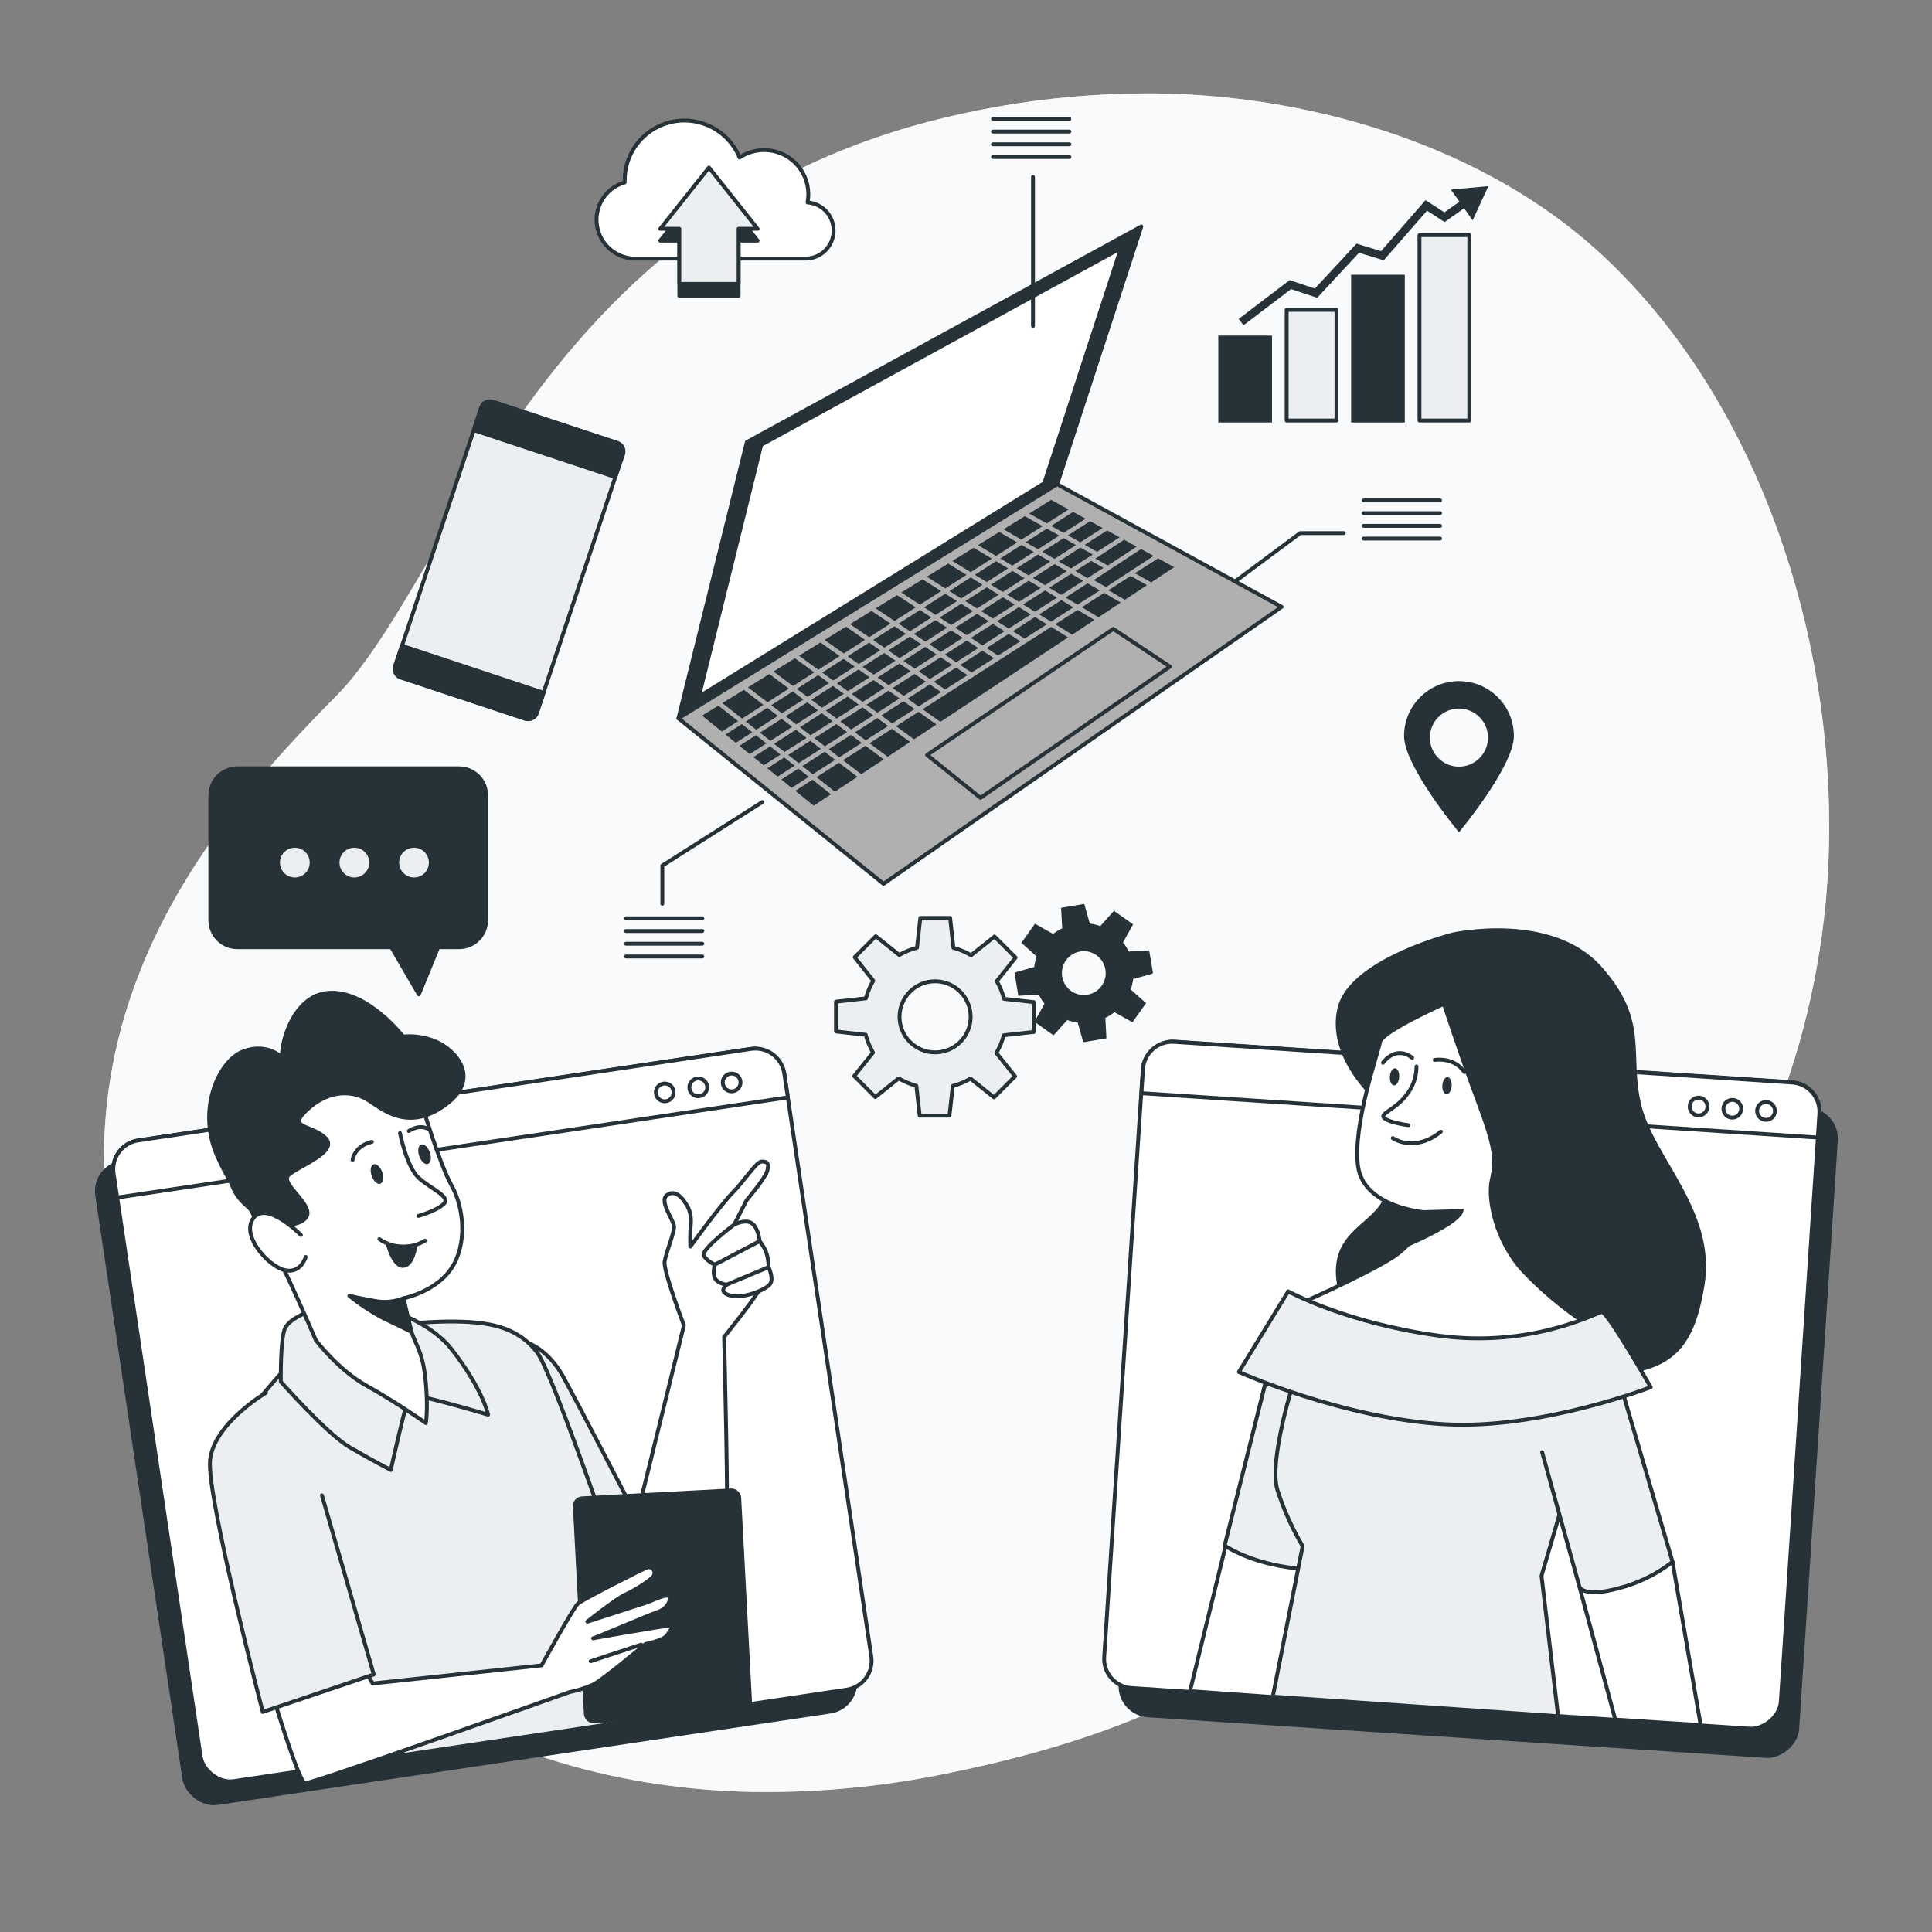 <?xml version="1.0" encoding="UTF-8"?>
<svg id="Layer_1" xmlns="http://www.w3.org/2000/svg" viewBox="0 0 500 500">
  <rect x="0" y="0" width="500" height="500" fill="#808080" stroke="none"/>
  <defs>
    <style>
      .cls-1, .cls-2, .cls-3, .cls-4, .cls-5, .cls-6, .cls-7, .cls-8, .cls-9, .cls-10, .cls-11, .cls-12 {
        stroke: #263238;
      }

      .cls-1, .cls-3, .cls-4, .cls-5, .cls-6, .cls-7, .cls-8, .cls-9, .cls-10, .cls-11, .cls-12 {
        stroke-linecap: round;
        stroke-linejoin: round;
      }

      .cls-1, .cls-4, .cls-13, .cls-9 {
        fill: #fff;
      }

      .cls-2 {
        stroke-miterlimit: 10;
      }

      .cls-2, .cls-14, .cls-7, .cls-10, .cls-11, .cls-12 {
        fill: #263238;
      }

      .cls-3, .cls-5, .cls-15 {
        fill: #eceff1;
      }

      .cls-4, .cls-7 {
        stroke-width: 1px;
      }

      .cls-5 {
        stroke-width: 1px;
      }

      .cls-6 {
        fill: #b0b0b0;
      }

      .cls-13 {
        isolation: isolate;
        opacity: .7;
      }

      .cls-8 {
        fill: none;
      }

      .cls-9, .cls-11 {
        stroke-width: 1px;
      }

      .cls-12 {
        stroke-width: 1px;
      }
    </style>
  </defs>
  <g id="_x3C_Path_x3E_">
    <path class="cls-15" d="M472,238.11c-4.93,41.8-24,90.4-62.14,112.73-57.59,33.74-52.77,85.64-165.19,108.2-16.4,3.37-33.11,4.95-49.85,4.7-8.19-.14-16.36-.81-24.46-2-71.45-10.44-119.53-60.1-137.17-120-23.25-78.89,23.1-130.5,53.81-161.6S140.23,52.14,250.57,29.08c16.83-3.58,34.02-5.21,51.23-4.86,39.26,1,82.08,13.85,111.71,40.76,2.22,2,4.38,4.09,6.49,6.28,41.2,42.27,58.7,109.86,52,166.85Z"/>
    <path class="cls-13" d="M472,238.11c-4.93,41.8-24,90.4-62.14,112.73-57.59,33.74-52.77,85.64-165.19,108.2-16.4,3.37-33.11,4.95-49.85,4.7-8.19-.14-16.36-.81-24.46-2-71.45-10.44-119.53-60.1-137.17-120-23.25-78.89,23.1-130.5,53.81-161.6S140.23,52.14,250.57,29.08c16.83-3.58,34.02-5.21,51.23-4.86,39.26,1,82.08,13.85,111.71,40.76,2.22,2,4.38,4.09,6.49,6.28,41.2,42.27,58.7,109.86,52,166.85Z"/>
  </g>
  <g id="_x3C_Path_x3E_-2" data-name="_x3C_Path_x3E_">
    <path class="cls-3" d="M267.55,267.06v-7.71l-7.7-.85c-.42-1.61-1.05-3.15-1.89-4.59l4.87-6.08-5.45-5.45-6.06,4.84c-1.43-.84-2.97-1.49-4.57-1.92l-.86-7.73h-7.71l-.86,7.7c-1.61.42-3.15,1.05-4.59,1.88l-6.08-4.86-5.45,5.45,4.8,6.06c-.84,1.43-1.48,2.97-1.91,4.57l-7.74.86v7.71l7.7.86c.42,1.61,1.05,3.15,1.89,4.59l-4.87,6.08,5.46,5.45,6.05-4.84c1.43.84,2.97,1.48,4.57,1.91l.87,7.74h7.7l.86-7.7c1.61-.42,3.15-1.05,4.59-1.89l6.08,4.86,5.45-5.45-4.84-6.05c.84-1.43,1.49-2.97,1.92-4.58l7.77-.86ZM242,272.35c-5.08,0-9.2-4.12-9.2-9.2s4.12-9.2,9.2-9.2,9.2,4.12,9.2,9.2-4.12,9.2-9.2,9.2h0Z"/>
    <path class="cls-2" d="M297.85,251.59l-.86-5.11-5.19.29c-.46-1.02-1.05-1.97-1.76-2.83l2.55-4.56-4.22-3-3.47,3.88c-1.04-.41-2.13-.66-3.24-.76l-1.42-5-5.11.86.29,5.19c-1.02.45-1.97,1.05-2.83,1.76l-4.59-2.59-3,4.21,3.88,3.47c-.4,1.04-.66,2.14-.77,3.25l-5,1.42.85,5.11,5.19-.29c.46,1.02,1.05,1.97,1.76,2.83l-2.54,4.56,4.21,3,3.47-3.88c1.04.4,2.13.66,3.24.76l1.43,5,5.1-.86-.28-5.19c1.02-.45,1.97-1.05,2.83-1.76l4.56,2.55,3-4.21-3.88-3.47c.4-1.04.65-2.14.76-3.25l5.04-1.38ZM281.5,257.92c-3.36.56-6.54-1.71-7.1-5.07-.56-3.36,1.71-6.54,5.07-7.1,3.36-.56,6.53,1.71,7.1,5.06.57,3.36-1.7,6.54-5.06,7.11,0,0,0,0,0,0h0Z"/>
  </g>
  <g id="_x3C_Path_x3E_-3" data-name="_x3C_Path_x3E_">
    <path class="cls-14" d="M377.58,176.27c-7.85,0-14.21,6.36-14.21,14.21s14.21,24.92,14.21,24.92c0,0,14.21-17.07,14.21-24.92s-6.36-14.21-14.21-14.21ZM377.58,198.41c-4.15,0-7.52-3.36-7.53-7.51,0-4.15,3.36-7.52,7.51-7.53,4.15,0,7.52,3.36,7.53,7.51h0c0,4.16-3.35,7.52-7.5,7.53h-.01Z"/>
  </g>
  <g id="_x3C_Path_x3E_-4" data-name="_x3C_Path_x3E_">
    <rect class="cls-3" x="367.36" y="60.85" width="12.89" height="47.99"/>
    <rect class="cls-2" x="350.17" y="71.6" width="12.89" height="37.25"/>
    <rect class="cls-3" x="332.99" y="80.19" width="12.89" height="28.65"/>
    <rect class="cls-2" x="315.8" y="87.35" width="12.89" height="21.49"/>
    <polygon class="cls-14" points="321.82 84.18 320.57 82.53 333.75 72.5 340.28 74.68 351.07 63.06 357.42 64.99 368.93 51.8 373.81 54.95 378.87 51.37 380.07 53.07 373.86 57.46 369.31 54.52 358.11 67.37 351.71 65.42 340.89 77.07 334.13 74.82 321.82 84.18"/>
    <polygon class="cls-14" points="381.12 57.02 385.19 48.17 375.49 49.06 381.12 57.02"/>
  </g>
  <g id="_x3C_Path_x3E_-5" data-name="_x3C_Path_x3E_">
    <path class="cls-1" d="M209,52.39c1.16-6.22-2.93-12.2-9.15-13.36-2.94-.55-5.97.07-8.46,1.73-3.24-7.89-12.26-11.65-20.15-8.41-5.79,2.38-9.57,8.03-9.57,14.29v.56c-5.34,1.53-8.43,7.11-6.89,12.45,1.1,3.81,4.33,6.63,8.26,7.18v.1h45.46c4.02-.02,7.26-3.3,7.24-7.32-.02-3.8-2.96-6.94-6.74-7.22Z"/>
    <polygon class="cls-10" points="196.07 62.28 183.48 46.42 170.88 62.28 175.81 62.28 175.81 76.54 191.15 76.54 191.15 62.28 196.07 62.28"/>
    <polygon class="cls-3" points="196.07 59.21 183.48 43.36 170.88 59.21 175.81 59.21 175.81 73.48 191.15 73.48 191.15 59.21 196.07 59.21"/>
  </g>
  <g id="_x3C_Path_x3E_-6" data-name="_x3C_Path_x3E_">
    <rect class="cls-5" x="94.14" y="125.69" width="75.2" height="38.58" rx="2.34" ry="2.34" transform="translate(-47.42 224.19) rotate(-71.59)"/>
    <path class="cls-10" d="M159.23,123.46l2-5.85c.43-1.22-.22-2.55-1.44-2.98-.02,0-.04-.01-.05-.02l-32.21-10.61c-1.21-.43-2.54.2-2.98,1.41,0,.02-.02.04-.02.07l-1.95,5.84,36.65,12.14Z"/>
    <path class="cls-10" d="M104,167.11l-1.74,5.23c-.43,1.21.2,2.54,1.41,2.98.02,0,.04.02.07.02l32.2,10.66c1.23.42,2.56-.23,2.99-1.45,0-.01,0-.02.01-.04l1.74-5.22-36.68-12.18Z"/>
  </g>
  <g id="_x3C_Path_x3E_-7" data-name="_x3C_Path_x3E_">
    <path class="cls-10" d="M118.78,198.84h-57.35c-3.87,0-7,3.13-7,7v32.3c0,3.87,3.13,7,7,7h39.86l7.11,12.19,5-12.19h5.41c3.87,0,7-3.13,7-7v-32.34c-.02-3.86-3.17-6.98-7.03-6.96Z"/>
    <path class="cls-15" d="M80.15,223.24c0-2.13-1.72-3.85-3.85-3.85s-3.85,1.72-3.85,3.85c0,2.13,1.72,3.85,3.85,3.85s3.85-1.72,3.85-3.85h0Z"/>
    <path class="cls-15" d="M95.56,223.24c0-2.13-1.72-3.85-3.85-3.85s-3.85,1.72-3.85,3.85c0,2.13,1.72,3.85,3.85,3.85s3.85-1.72,3.85-3.85h0Z"/>
    <path class="cls-15" d="M111,223.24c0-2.13-1.72-3.85-3.85-3.85s-3.85,1.72-3.85,3.85c0,2.13,1.72,3.85,3.85,3.85s3.85-1.72,3.85-3.85h0Z"/>
  </g>
  <g id="_x3C_Path_x3E_-8" data-name="_x3C_Path_x3E_">
    <polygon class="cls-10" points="295.38 58.61 193.28 114.43 175.58 185.9 273.6 125.32 295.38 58.61"/>
    <polygon class="cls-1" points="290.11 64.22 197 115.12 180.86 180.29 270.25 125.05 290.11 64.22"/>
    <polygon class="cls-6" points="273.6 125.32 331.69 157.06 228.66 228.73 175.58 185.9 273.6 125.32"/>
    <polygon class="cls-6" points="302.78 172.53 288.12 162.76 239.93 195.38 253.75 206.48 302.78 172.53"/>
    <polygon class="cls-14" points="274.02 145.29 277.17 147.12 282.8 143.51 279.61 141.71 274.02 145.29"/>
    <polygon class="cls-14" points="223 192.27 220.22 190.2 214.46 193.89 217.19 195.99 223 192.27"/>
    <polygon class="cls-14" points="245.72 152.96 248.74 154.88 254.28 151.33 251.22 149.44 245.72 152.96"/>
    <polygon class="cls-14" points="269.74 142.8 272.89 144.63 278.47 141.06 275.27 139.26 269.74 142.8"/>
    <polygon class="cls-14" points="219.23 189.46 216.46 187.39 210.74 191.04 213.48 193.14 219.23 189.46"/>
    <polygon class="cls-14" points="252.3 148.75 255.37 150.63 260.9 147.09 257.79 145.23 252.3 148.75"/>
    <polygon class="cls-14" points="253.18 167.71 250.2 165.77 244.52 169.41 247.46 171.38 253.18 167.71"/>
    <polygon class="cls-14" points="266.76 159.01 263.7 157.12 258.03 160.76 261.05 162.67 266.76 159.01"/>
    <polygon class="cls-14" points="259.97 163.36 256.95 161.45 251.27 165.08 254.25 167.02 259.97 163.36"/>
    <polygon class="cls-14" points="285.58 146.96 282.38 145.16 278.29 147.77 281.44 149.6 285.58 146.96"/>
    <polygon class="cls-14" points="273.55 154.66 270.45 152.8 264.78 156.43 267.85 158.31 273.55 154.66"/>
    <polygon class="cls-14" points="280.35 150.31 277.2 148.48 271.54 152.1 274.64 153.96 280.35 150.31"/>
    <polygon class="cls-14" points="258.88 144.53 261.99 146.39 267.52 142.85 264.37 141.02 258.88 144.53"/>
    <polygon class="cls-14" points="205.01 188.11 202.28 186.02 196.67 189.61 199.37 191.73 205.01 188.11"/>
    <polygon class="cls-14" points="239.14 157.18 242.12 159.12 247.67 155.57 244.64 153.65 239.14 157.18"/>
    <polygon class="cls-14" points="208.73 190.96 205.99 188.86 200.33 192.49 203.03 194.61 208.73 190.96"/>
    <polygon class="cls-14" points="212.44 193.81 209.71 191.71 203.99 195.37 206.69 197.49 212.44 193.81"/>
    <polygon class="cls-14" points="199.61 182.5 202.34 184.6 207.93 181.02 205.15 178.95 199.61 182.5"/>
    <polygon class="cls-14" points="193.01 186.73 195.71 188.85 201.3 185.27 198.57 183.17 193.01 186.73"/>
    <polygon class="cls-14" points="232.55 161.4 235.49 163.37 241.05 159.81 238.07 157.87 232.55 161.4"/>
    <polygon class="cls-14" points="225.97 165.62 228.86 167.61 234.43 164.05 231.49 162.08 225.97 165.62"/>
    <polygon class="cls-14" points="212.79 174.06 215.6 176.11 221.18 172.53 218.32 170.51 212.79 174.06"/>
    <polygon class="cls-14" points="219.38 169.84 222.23 171.86 227.8 168.29 224.91 166.3 219.38 169.84"/>
    <polygon class="cls-14" points="206.2 178.28 208.97 180.35 214.56 176.78 211.74 174.73 206.2 178.28"/>
    <polygon class="cls-14" points="263.1 147.06 266.21 148.91 271.79 145.34 268.64 143.51 263.1 147.06"/>
    <polygon class="cls-14" points="242.4 169.39 239.46 167.42 233.83 171.03 236.73 173.03 242.4 169.39"/>
    <polygon class="cls-14" points="249.14 165.07 246.16 163.13 240.53 166.74 243.47 168.71 249.14 165.07"/>
    <polygon class="cls-14" points="255.87 160.76 252.85 158.85 247.23 162.45 250.21 164.39 255.87 160.76"/>
    <polygon class="cls-14" points="246.39 172.06 243.45 170.09 237.76 173.74 240.66 175.73 246.39 172.06"/>
    <polygon class="cls-14" points="262.6 156.45 259.54 154.56 253.93 158.16 256.95 160.07 262.6 156.45"/>
    <polygon class="cls-14" points="260.62 153.87 263.69 155.75 269.34 152.14 266.23 150.28 260.62 153.87"/>
    <polygon class="cls-14" points="220.43 179.61 223.25 181.66 228.93 178.02 226.08 176 220.43 179.61"/>
    <polygon class="cls-14" points="249.82 155.56 252.84 157.47 258.44 153.89 255.38 152 249.82 155.56"/>
    <polygon class="cls-14" points="185.9 182.61 181.7 185.2 186.81 189.33 191.02 186.63 185.9 182.61"/>
    <polygon class="cls-14" points="235.67 173.7 232.77 171.71 227.13 175.32 229.99 177.34 235.67 173.7"/>
    <polygon class="cls-14" points="276.07 147.82 272.92 145.99 267.32 149.58 270.43 151.44 276.07 147.82"/>
    <polygon class="cls-14" points="256.46 151.31 259.53 153.19 265.12 149.61 262.01 147.75 256.46 151.31"/>
    <polygon class="cls-14" points="226.02 185.11 223.21 183.06 217.5 186.72 220.27 188.79 226.02 185.11"/>
    <polygon class="cls-14" points="222.2 182.33 219.38 180.28 213.73 183.91 216.51 185.98 222.2 182.33"/>
    <polygon class="cls-14" points="232.81 180.76 229.95 178.74 224.25 182.39 227.07 184.44 232.81 180.76"/>
    <polygon class="cls-14" points="239.6 176.41 236.7 174.42 231.01 178.06 233.86 180.08 239.6 176.41"/>
    <polygon class="cls-14" points="215.46 186.65 212.69 184.57 207.03 188.2 209.77 190.29 215.46 186.65"/>
    <polygon class="cls-14" points="236.54 164.07 239.48 166.04 245.09 162.44 242.11 160.5 236.54 164.07"/>
    <polygon class="cls-14" points="229.9 168.32 232.79 170.32 238.41 166.72 235.48 164.75 229.9 168.32"/>
    <polygon class="cls-14" points="243.18 159.81 246.16 161.76 251.77 158.16 248.75 156.25 243.18 159.81"/>
    <polygon class="cls-14" points="223.25 172.58 226.11 174.6 231.74 171 228.84 169 223.25 172.58"/>
    <polygon class="cls-14" points="216.61 176.84 219.43 178.88 225.06 175.28 222.2 173.25 216.61 176.84"/>
    <polygon class="cls-14" points="209.97 181.09 212.74 183.16 218.38 179.55 215.56 177.51 209.97 181.09"/>
    <polygon class="cls-14" points="203.32 185.35 206.05 187.45 211.7 183.83 208.92 181.76 203.32 185.35"/>
    <polygon class="cls-14" points="216.15 196.65 213.42 194.56 207.65 198.25 210.34 200.37 216.15 196.65"/>
    <polygon class="cls-14" points="209.31 201.04 206.62 198.91 202.2 201.75 204.85 203.89 209.31 201.04"/>
    <polygon class="cls-14" points="221.88 201.04 217.13 197.4 211.31 201.13 216.07 204.88 221.88 201.04"/>
    <polygon class="cls-14" points="223.99 193.01 218.17 196.74 222.9 200.36 228.7 196.53 223.99 193.01"/>
    <polygon class="cls-14" points="237.71 184.22 231.9 187.94 236.55 191.33 242.34 187.5 237.71 184.22"/>
    <polygon class="cls-14" points="205.21 177.54 210.73 174 205.72 170.36 200.17 173.78 205.21 177.54"/>
    <polygon class="cls-14" points="205.65 198.16 202.96 196.03 198.59 198.83 201.25 200.98 205.65 198.16"/>
    <polygon class="cls-14" points="192.05 185.97 197.59 182.42 192.51 178.52 186.95 181.96 192.05 185.97"/>
    <polygon class="cls-14" points="198.63 181.75 204.16 178.21 199.11 174.44 193.56 177.87 198.63 181.75"/>
    <polygon class="cls-14" points="194.68 189.51 191.98 187.39 187.76 190.09 190.42 192.24 194.68 189.51"/>
    <polygon class="cls-14" points="198.33 192.39 195.64 190.27 191.37 193.01 194.03 195.15 198.33 192.39"/>
    <polygon class="cls-14" points="201.99 195.27 199.3 193.15 194.98 195.92 197.64 198.06 201.99 195.27"/>
    <polygon class="cls-14" points="230.85 188.62 225.03 192.34 229.73 195.85 235.52 192.01 230.85 188.62"/>
    <polygon class="cls-14" points="299.72 144.5 293.72 148.34 297.93 150.72 303.88 146.78 299.72 144.5"/>
    <polygon class="cls-14" points="292.62 149.05 286.85 152.75 291.11 155.22 296.84 151.44 292.62 149.05"/>
    <polygon class="cls-14" points="285.75 153.45 279.97 157.15 284.3 159.74 290.04 155.94 285.75 153.45"/>
    <polygon class="cls-14" points="210.28 201.79 205.81 204.66 210.58 208.51 215.05 205.56 210.28 201.79"/>
    <polygon class="cls-14" points="270.9 135.46 276.55 131.84 272.04 129.37 266.35 132.89 270.9 135.46"/>
    <polygon class="cls-14" points="278.88 157.85 273.1 161.55 277.48 164.25 283.23 160.44 278.88 157.85"/>
    <polygon class="cls-14" points="276.42 164.95 272.02 162.24 238.76 183.55 243.38 186.81 276.42 164.95"/>
    <polygon class="cls-14" points="284.62 152.79 281.47 150.96 275.76 154.63 278.86 156.48 284.62 152.79"/>
    <polygon class="cls-14" points="270.92 161.57 267.86 159.68 262.13 163.35 265.15 165.27 270.92 161.57"/>
    <polygon class="cls-14" points="229.84 187.88 227.03 185.84 221.26 189.53 224.04 191.6 229.84 187.88"/>
    <polygon class="cls-14" points="277.77 157.18 274.67 155.32 268.94 158.99 272.01 160.88 277.77 157.18"/>
    <polygon class="cls-14" points="283.49 144.56 286.68 146.36 294.16 141.46 290.92 139.69 283.49 144.56"/>
    <polygon class="cls-14" points="298.56 143.87 295.32 142.09 283.04 150.13 286.23 151.93 298.56 143.87"/>
    <polygon class="cls-14" points="280.71 141 283.91 142.8 289.76 139.05 286.52 137.28 280.71 141"/>
    <polygon class="cls-14" points="236.69 183.5 233.83 181.48 228.07 185.17 230.89 187.21 236.69 183.5"/>
    <polygon class="cls-14" points="243.53 179.12 240.63 177.12 234.88 180.81 237.74 182.83 243.53 179.12"/>
    <polygon class="cls-14" points="264.07 165.96 261.05 164.04 255.32 167.72 258.3 169.66 264.07 165.96"/>
    <polygon class="cls-14" points="257.23 170.34 254.25 168.4 248.5 172.08 251.44 174.05 257.23 170.34"/>
    <polygon class="cls-14" points="250.38 174.73 247.44 172.76 241.69 176.44 244.59 178.44 250.38 174.73"/>
    <polygon class="cls-14" points="251.21 148.07 256.68 144.57 251.99 141.76 246.48 145.16 251.21 148.07"/>
    <polygon class="cls-14" points="238.07 156.49 243.56 152.97 238.77 149.93 233.25 153.34 238.07 156.49"/>
    <polygon class="cls-14" points="231.5 160.7 237 157.17 232.16 154.02 226.63 157.44 231.5 160.7"/>
    <polygon class="cls-14" points="244.64 152.28 250.13 148.77 245.38 145.85 239.86 149.25 244.64 152.28"/>
    <polygon class="cls-14" points="218.36 169.12 223.87 165.59 218.94 162.19 213.4 165.61 218.36 169.12"/>
    <polygon class="cls-14" points="224.93 164.91 230.44 161.38 225.55 158.1 220.01 161.52 224.93 164.91"/>
    <polygon class="cls-14" points="276.38 138.55 279.57 140.35 285.36 136.65 282.11 134.88 276.38 138.55"/>
    <polygon class="cls-14" points="272.04 136.1 275.24 137.91 280.95 134.24 277.71 132.47 272.04 136.1"/>
    <polygon class="cls-14" points="265.46 140.32 268.62 142.15 274.13 138.61 270.94 136.81 265.46 140.32"/>
    <polygon class="cls-14" points="257.77 143.87 263.24 140.37 258.61 137.67 253.1 141.07 257.77 143.87"/>
    <polygon class="cls-14" points="259.72 136.98 264.34 139.66 269.8 136.17 265.22 133.58 259.72 136.98"/>
    <polygon class="cls-14" points="211.78 173.33 217.3 169.79 212.33 166.27 206.79 169.7 211.78 173.33"/>
    <polyline class="cls-8" points="197.28 207.57 171.41 224.02 171.41 233.9"/>
    <line class="cls-8" x1="162.01" y1="237.66" x2="181.76" y2="237.66"/>
    <line class="cls-8" x1="162.01" y1="240.95" x2="181.76" y2="240.95"/>
    <line class="cls-8" x1="162.01" y1="244.24" x2="181.76" y2="244.24"/>
    <line class="cls-8" x1="162.01" y1="247.54" x2="181.76" y2="247.54"/>
    <line class="cls-8" x1="257" y1="30.76" x2="276.75" y2="30.76"/>
    <line class="cls-8" x1="257" y1="34.05" x2="276.75" y2="34.05"/>
    <line class="cls-8" x1="257" y1="37.34" x2="276.75" y2="37.34"/>
    <line class="cls-8" x1="257" y1="40.63" x2="276.75" y2="40.63"/>
    <line class="cls-8" x1="267.34" y1="84.36" x2="267.34" y2="45.8"/>
    <line class="cls-8" x1="352.93" y1="129.51" x2="372.68" y2="129.51"/>
    <line class="cls-8" x1="352.93" y1="132.8" x2="372.68" y2="132.8"/>
    <line class="cls-8" x1="352.93" y1="136.09" x2="372.68" y2="136.09"/>
    <line class="cls-8" x1="352.93" y1="139.38" x2="372.68" y2="139.38"/>
    <polyline class="cls-8" points="320.01 150.2 336.47 137.97 347.76 137.97"/>
  </g>
  <g id="_x3C_Path_x3E_-9" data-name="_x3C_Path_x3E_">
    <rect class="cls-11" x="298.74" y="277.79" width="167.66" height="175.49" rx="7.56" ry="7.56" transform="translate(-7.27 723.31) rotate(-86.24)"/>
    <rect class="cls-9" x="294.49" y="270.73" width="167.66" height="175.49" rx="7.56" ry="7.56" transform="translate(-4.19 712.47) rotate(-86.24)"/>
    <path class="cls-1" d="M470.45,294.4l.41-6.25c.25-4.15-2.9-7.73-7.05-8l-160-10.53c-4.15-.25-7.72,2.9-8,7.05l-.41,6.24,175.05,11.49Z"/>
    <path class="cls-1" d="M441.88,286.52c.09-1.27-.87-2.36-2.14-2.45-1.27-.09-2.36.87-2.45,2.14-.09,1.27.87,2.36,2.14,2.45,0,0,0,0,.01,0,1.26.09,2.35-.87,2.44-2.13,0,0,0,0,0,0Z"/>
    <path class="cls-1" d="M450.62,287.09c.08-1.27-.88-2.36-2.15-2.44-1.27-.08-2.36.88-2.44,2.15-.08,1.26.88,2.35,2.14,2.44,1.27.08,2.36-.88,2.45-2.15Z"/>
    <path class="cls-1" d="M459.35,287.67c.09-1.27-.87-2.38-2.14-2.47-1.27-.09-2.38.87-2.47,2.14-.09,1.27.87,2.38,2.14,2.47,0,0,.01,0,.02,0,1.27.08,2.36-.88,2.45-2.14Z"/>
    <path class="cls-10" d="M376,241.84l-1.83.51c-6.05,1.78-25.15,8.17-27.55,18.72-2.86,12.57,9.49,23.23,9.49,23.23,0,0,5.19,18,2.67,25.4s-13.92,8.94-12.43,21.5,13.8,23.81,47.37,24.57,43.18-.07,46.92-23.31c3-18.74-12.81-32.42-16.27-46s2.31-21.88-10.38-36.05-37.99-8.57-37.99-8.57Z"/>
    <path class="cls-1" d="M373.69,259.8s-16.09,7.16-16.54,9.87-7.18,21.71-5.68,32.22,17,11.8,17,11.8c0,0-.47,7.09-8.46,12s-24.01,11.88-24.01,11.88c0,0,14.31,12.32,44.76,11.59s29.16-7,29.16-7c-5.76-3.85-11.07-8.33-15.83-13.37-6.9-7.57-9.2-18.41-8-23.53s.83-8.44-3.6-20.23-8.8-25.23-8.8-25.23Z"/>
    <path class="cls-8" d="M366.59,276c0,2.73-.94,5.38-2.68,7.49-3,3.91-7.16,4.74-5.6,5.94s6.19,1.77,6.19,1.77"/>
    <path class="cls-8" d="M360.44,294.53s5.5,3.93,12.44-1.64"/>
    <path class="cls-8" d="M357.91,275.05s3.14-4.65,7.57-1.32"/>
    <path class="cls-8" d="M371.31,274.31s4.91-.89,7.68,3.14"/>
    <path class="cls-14" d="M362.11,278.76c-.08,1.23-.68,2.18-1.35,2.14s-1.14-1.07-1.06-2.29.68-2.18,1.35-2.14,1.14,1.07,1.06,2.29Z"/>
    <ellipse class="cls-14" cx="374.48" cy="280.96" rx="2.22" ry="1.21" transform="translate(69.57 636.22) rotate(-86.24)"/>
    <path class="cls-2" d="M368.5,313.69l9.74-.29s-.31,1.6-4.72,4.14c-2.51,1.46-5.09,2.77-7.74,3.94,0,0,2.47-4.25,2.72-7.79Z"/>
    <polygon class="cls-1" points="307.97 437.67 328.84 352.56 351.4 360.72 334.63 439.57 307.97 437.67"/>
    <path class="cls-3" d="M328.84,352.56l-11.91,47.44c4,2.49,11.75,6,24.52,6.29h.55l9.37-45.54-22.53-8.19Z"/>
    <path class="cls-3" d="M329.4,439.08l7.72-38.95c-2.73-4.61-4.93-9.52-6.55-14.63-2.28-7.66,4.37-28.37,4.37-28.37,11.99,3.33,24.18,5.9,36.5,7.69,20.67,3,40.78-2.33,40.78-2.33l-13.28,45.32,4.3,36.35-73.84-5.08Z"/>
    <polygon class="cls-1" points="418.04 445.04 408.77 410.69 432.85 404.2 440.13 446.45 418.04 445.04"/>
    <path class="cls-3" d="M399.1,375.82l9.67,34.87s.93,2.84,10,.38c5.12-1.29,9.91-3.63,14.08-6.87l-13.85-47.11c-3.27-2.06-7.24-2.72-11-1.83-6.23,1.54-8,3.64-8,3.64"/>
    <path class="cls-3" d="M333.39,334.21s15,8.23,39,11.47,40.74-5.94,42.15-6.13,12.66,19.45,12.66,19.45c0,0-28.27,11-53.2,9.6-26.46-1.44-53.38-13.53-53.38-13.53l12.77-20.86Z"/>
  </g>
  <g id="_x3C_Path_x3E_-10" data-name="_x3C_Path_x3E_">
    <rect class="cls-7" x="35.46" y="288.05" width="175.49" height="167.66" rx="7.56" ry="7.56" transform="translate(-53.55 22.26) rotate(-8.49)"/>
    <rect class="cls-4" x="39.7" y="282.38" width="175.49" height="167.66" rx="7.56" ry="7.56" transform="translate(-52.67 22.83) rotate(-8.49)"/>
    <path class="cls-1" d="M203.9,284l-.93-6.19c-.62-4.13-4.46-6.97-8.59-6.36l-158.62,23.69c-4.13.62-6.97,4.46-6.36,8.59l.93,6.19,173.57-25.92Z"/>
    <path class="cls-1" d="M174.31,282.38c-.18-1.26-1.35-2.13-2.61-1.94s-2.13,1.35-1.94,2.61c.18,1.26,1.35,2.13,2.61,1.94,0,0,0,0,0,0,1.26-.19,2.12-1.35,1.94-2.61Z"/>
    <path class="cls-1" d="M183,281.08c-.18-1.26-1.35-2.14-2.61-1.96s-2.14,1.35-1.96,2.61c.18,1.25,1.32,2.12,2.57,1.96,1.26-.15,2.16-1.3,2.01-2.56,0-.02,0-.04,0-.06Z"/>
    <path class="cls-1" d="M191.62,279.79c-.19-1.26-1.36-2.12-2.62-1.93s-2.12,1.36-1.93,2.62c.19,1.26,1.36,2.12,2.62,1.93,1.26-.19,2.12-1.36,1.93-2.62,0,0,0,0,0,0Z"/>
    <path class="cls-1" d="M163.53,397.65l13.47-54.65s-5.37-14.08-5-16.49,2.52-7.46,2.45-9.08-3.87-6.5-1.92-8.06,3.83.15,5.29,2.66.9,4.76.83,6.77,0,3.81,0,3.81c0,0,8-11,11-14s6.06-8,7.51-8,1.88.44,1.44,2.32-5.39,7.7-5.39,7.7l-3.21,6.3c1.91,2.32,3.61,4.8,5.1,7.41,2.23,4,3.41,5.84,1.7,9s-9.4,12.66-9.4,12.66c0,0,1.24,48.46.57,51.28s-3.79,14.72-9.84,20.34c-2.06,1.92-8.68,1.48-11.68.84-2.36-.6-4.67-1.41-6.89-2.42l-3.38-12.93,7.35-5.46Z"/>
    <path class="cls-1" d="M190,316.93s-8.82,6.58-7.87,8.08c.74,1,1.73,1.79,2.87,2.29,0,0-.9,2.68.44,4.08.76.64,1.7,1.02,2.69,1.08,0,0-2.63,1.84.78,2.79s9.05-1.36,10.29-2.81-.31-4.49-.31-4.49c.02-1.27-.17-2.53-.56-3.73-.41-1.09-.99-2.1-1.72-3,0,0-.32-3.4-2-4.61s-4.61.32-4.61.32Z"/>
    <line class="cls-8" x1="184.97" y1="327.3" x2="196.58" y2="321.21"/>
    <line class="cls-8" x1="188.1" y1="332.46" x2="198.86" y2="327.95"/>
    <path class="cls-3" d="M137,347.71s5,1.79,8.71,8.5,21.07,40.23,21.07,40.23l-12.9,7.19-17.39-52-5.17-5.63s4.47.8,5.68,1.71Z"/>
    <path class="cls-3" d="M74.59,353.33s-16.65,18.14-16.77,23,23.8,81.27,23.8,81.27l91.6-13.68s-28.93-87.05-34.22-93.92-12.87-8-22.83-8c-6.49.1-12.97.68-19.37,1.75,0,0-15.52,2.89-22.21,9.58Z"/>
    <path class="cls-3" d="M81,339s-6,2-7.25,4.78-1.07,13.82-1.07,13.82c0,0,12,13.58,17.9,17s10.55,5.82,10.55,5.82c0,0,4.1-18.26,4.81-19.22s20.38,4.93,20.38,4.93c0,0-1.23-6.36-9.34-16.82s-28.73-15.1-35.98-10.31Z"/>
    <path class="cls-1" d="M109.34,286.31s4.37,14.82,7.59,20.61,4,15.27-.14,21.38-12.37,7.7-12.37,7.7c.54,2.93,1.24,5.84,2.08,8.7,1.09,3.36,2.94,5.24,3.65,12.58s.06,11,.06,11c0,0-8.09-5.65-15.35-9.66s-13.11-11.75-13.11-11.75c0,0-8.74-20.44-12-25.44-1.86-2.77-3.53-5.66-5-8.65-.28-.55-9.82-5.39-3.43-21.63s27.68-16.69,35.44-14.33,12.58,9.49,12.58,9.49Z"/>
    <path class="cls-10" d="M73,273.71s-3.72-3.95-10-1.63-12.13,14.92-6.79,27.06,11.72,16.86,11.72,16.86c0,0,8,2.52,11.07-.67s-7-8.95-4.24-11.32,13.2-6.09,9.34-9.62-10.1-2.22-4.43-7.39,11.64-4.67,15.3-2.48,10.31,8.65,20.21,1.49,2.13-14.62-2.46-16.48c-2.66-1.11-5.55-1.55-8.42-1.29,0,0-8.76-11.42-18.54-11.33s-13.13,13.09-12.76,16.8Z"/>
    <path class="cls-8" d="M103.52,293.25s1.7,8.76,4.87,11.61,8.36,4.83,6.48,6.68-6.58,3.14-6.58,3.14"/>
    <path class="cls-8" d="M110,321.08c-3.67,2.21-8.3,2.06-11.82-.4"/>
    <path class="cls-10" d="M100.36,321.93s1.46,5.86,4,5.68,3.15-5.17,3.15-5.17c0,0-5,.74-7.15-.51Z"/>
    <path class="cls-8" d="M91.24,300.18s.44-3.6,5-4.67"/>
    <path class="cls-8" d="M105.79,292.71s2.84-2,5.24-.39"/>
    <path class="cls-14" d="M98.92,303.34c.5,1.35.3,2.68-.46,3s-1.77-.6-2.26-2-.29-2.68.46-3,1.77.66,2.26,2Z"/>
    <path class="cls-14" d="M111.24,298.22c.5,1.36.29,2.68-.46,3s-1.77-.6-2.27-2-.29-2.68.47-3,1.76.64,2.26,2Z"/>
    <path class="cls-1" d="M77.88,319.61s-8.77-8.88-12.23-4.45,3.62,12.39,7.9,13.52,5.57-3.38,5.57-3.38"/>
    <path class="cls-10" d="M104.42,336c-2.33.92-4.88,1.16-7.34.7-4.22-.74-6.67-1.35-6.67-1.35,2.71,2.19,5.62,4.11,8.7,5.75,3.79,1.79,7.39,3.6,7.39,3.6l-2.08-8.7Z"/>
    <rect class="cls-12" x="150.16" y="386.7" width="42.61" height="57.81" rx="1.99" ry="1.99" transform="translate(-21.8 9.68) rotate(-3.04)"/>
    <path class="cls-1" d="M71.08,440.29s6.3,20.94,7.84,21.21,68.46-23.58,68.46-23.58c2.08-.42,4.11-1.06,6.06-1.91,2.49-1.2,13.62-10.55,13.62-10.55,0,0,4.72-.87,5.66-2.35s1.81-2.44.81-2.45-20.53,3.39-20.05,3.34,14.94-6.24,16.85-6.86,3.3-2.49,2.94-3.77-4.22.79-6,1.39-15.27,4.93-15.27,4.93c0,0,7.46-5.95,9.81-7s6.94-3.88,7.44-5c.34-.76,0-1.64-.75-1.98-.28-.12-.59-.16-.89-.11-1.12.34-16.79,8.35-18,9.37s-9.45,16.03-9.45,16.03l-43.72,4.69-1.13-2-24.23,6.6Z"/>
    <line class="cls-8" x1="165.92" y1="425.63" x2="152.87" y2="429.92"/>
    <path class="cls-3" d="M68.82,360.45s-13.6,8-14.46,17.53,13.64,65.07,13.64,65.07l28.73-9.7-13.41-46.35"/>
  </g>
</svg>